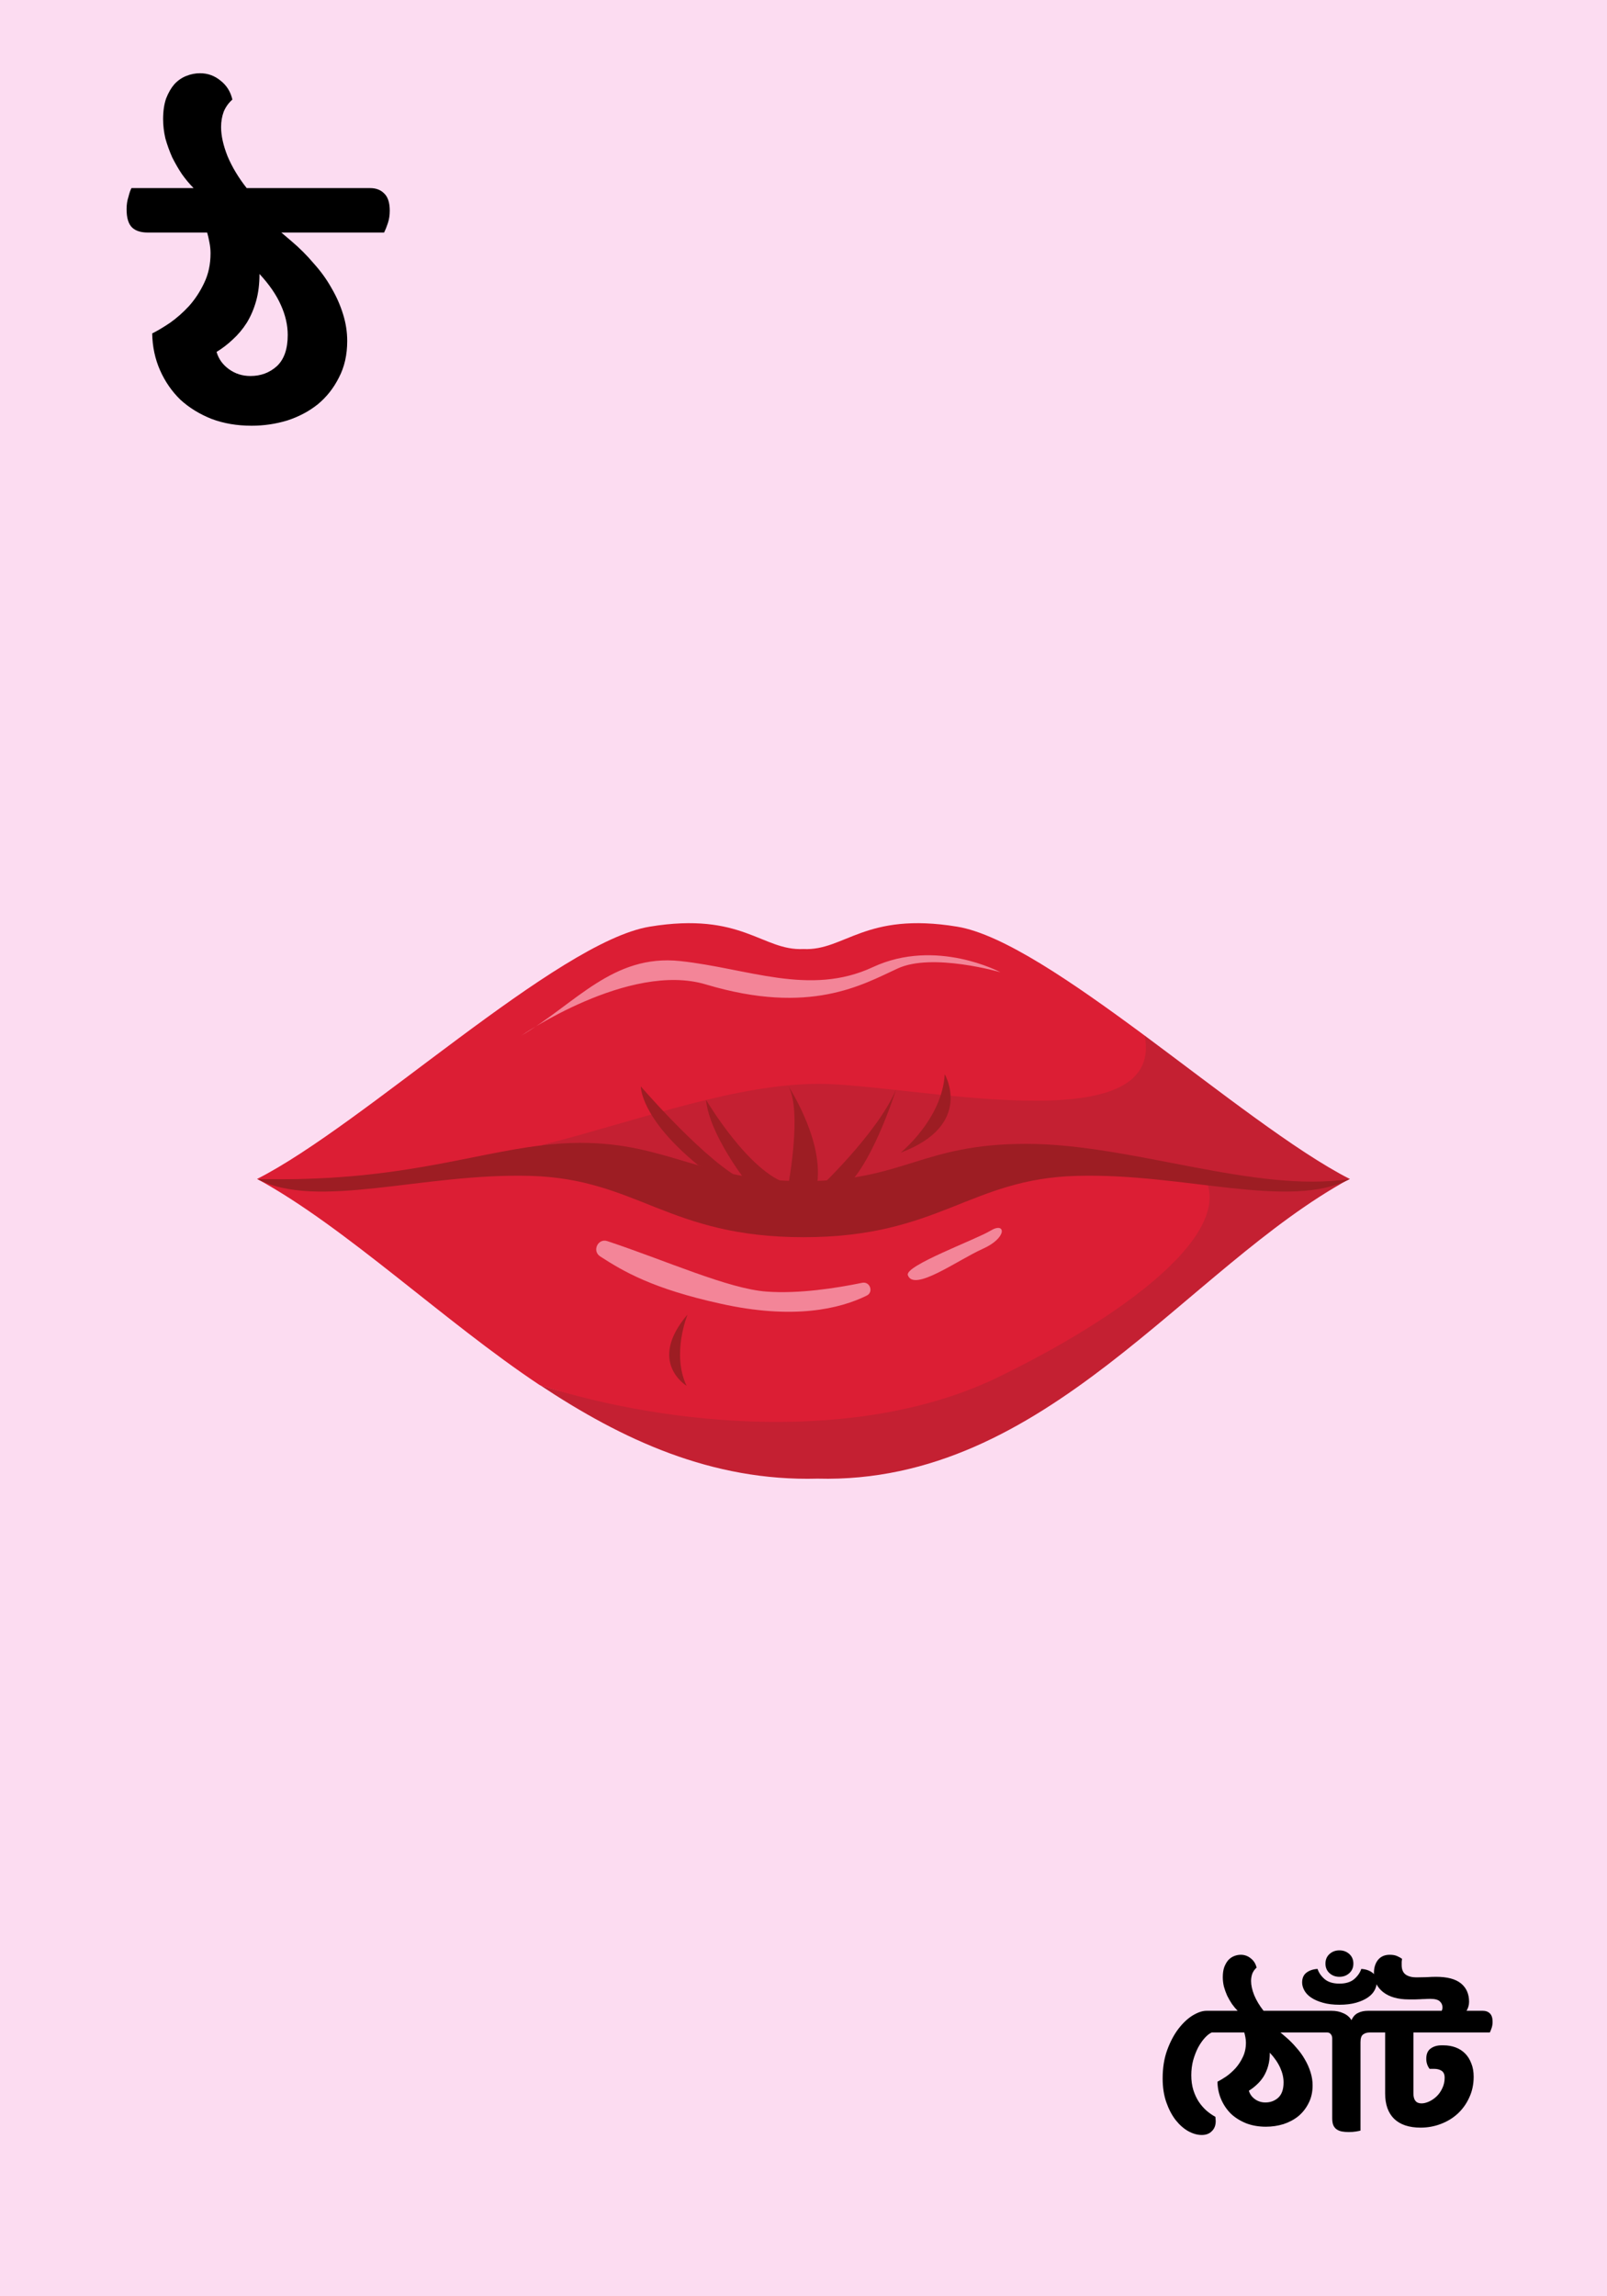 <svg width="350" height="500" viewBox="0 0 350 500" fill="none" xmlns="http://www.w3.org/2000/svg">
<rect width="350" height="500" fill="#FCDCF1"/>
<path d="M61.272 50.633L63.486 52.519C65.235 53.995 66.848 55.608 68.324 57.357C69.855 59.052 71.139 60.828 72.178 62.687C73.271 64.546 74.119 66.459 74.72 68.427C75.321 70.341 75.622 72.281 75.622 74.249C75.622 77.256 75.021 79.907 73.818 82.203C72.67 84.499 71.139 86.44 69.226 88.025C67.313 89.556 65.099 90.731 62.584 91.551C60.069 92.317 57.473 92.699 54.794 92.699C51.623 92.699 48.726 92.207 46.102 91.223C43.478 90.184 41.209 88.79 39.296 87.041C37.437 85.237 35.961 83.105 34.868 80.645C33.775 78.185 33.201 75.507 33.146 72.609C34.239 72.062 35.524 71.297 37 70.313C38.476 69.275 39.87 68.044 41.182 66.623C42.494 65.147 43.587 63.48 44.462 61.621C45.391 59.708 45.856 57.548 45.856 55.143C45.856 54.378 45.774 53.585 45.61 52.765C45.446 51.891 45.282 51.18 45.118 50.633H32.162C30.686 50.633 29.565 50.278 28.8 49.567C27.98 48.802 27.57 47.462 27.57 45.549C27.57 44.565 27.707 43.663 27.98 42.843C28.199 41.968 28.417 41.34 28.636 40.957H42.166C41.291 40.083 40.444 39.071 39.624 37.923C38.859 36.775 38.148 35.545 37.492 34.233C36.891 32.867 36.399 31.5 36.016 30.133C35.688 28.712 35.524 27.318 35.524 25.951C35.524 24.202 35.743 22.698 36.18 21.441C36.672 20.184 37.273 19.145 37.984 18.325C38.749 17.505 39.624 16.904 40.608 16.521C41.592 16.139 42.576 15.947 43.56 15.947C45.255 15.947 46.758 16.494 48.07 17.587C49.382 18.626 50.229 19.992 50.612 21.687C49.792 22.398 49.163 23.273 48.726 24.311C48.343 25.35 48.152 26.471 48.152 27.673C48.152 29.532 48.617 31.637 49.546 33.987C50.53 36.338 51.924 38.661 53.728 40.957H80.624C81.881 40.957 82.893 41.34 83.658 42.105C84.478 42.87 84.888 44.128 84.888 45.877C84.888 46.861 84.751 47.763 84.478 48.583C84.205 49.403 83.931 50.087 83.658 50.633H61.272ZM62.666 72.937C62.666 70.805 62.174 68.646 61.19 66.459C60.206 64.218 58.648 61.949 56.516 59.653C56.516 61.84 56.27 63.808 55.778 65.557C55.286 67.306 54.603 68.892 53.728 70.313C52.853 71.68 51.842 72.882 50.694 73.921C49.601 74.96 48.425 75.862 47.168 76.627C47.605 78.158 48.507 79.415 49.874 80.399C51.241 81.383 52.799 81.875 54.548 81.875C56.789 81.875 58.703 81.165 60.288 79.743C61.873 78.267 62.666 75.999 62.666 72.937Z" fill="black"/>
<path d="M263.901 442.56C263.421 442.773 262.914 443.173 262.381 443.76C261.874 444.32 261.394 445.013 260.941 445.84C260.514 446.667 260.154 447.6 259.861 448.64C259.594 449.653 259.461 450.733 259.461 451.88C259.461 453.053 259.607 454.12 259.901 455.08C260.194 456.013 260.581 456.853 261.061 457.6C261.541 458.32 262.087 458.96 262.701 459.52C263.341 460.08 264.007 460.547 264.701 460.92C264.727 461.053 264.741 461.2 264.741 461.36C264.767 461.52 264.781 461.68 264.781 461.84C264.781 462.773 264.501 463.507 263.941 464.04C263.407 464.6 262.674 464.88 261.741 464.88C260.781 464.88 259.794 464.6 258.781 464.04C257.794 463.48 256.887 462.68 256.061 461.64C255.234 460.573 254.554 459.28 254.021 457.76C253.487 456.24 253.221 454.507 253.221 452.56C253.221 450.24 253.554 448.173 254.221 446.36C254.887 444.547 255.701 443.013 256.661 441.76C257.647 440.48 258.687 439.507 259.781 438.84C260.901 438.173 261.887 437.84 262.741 437.84H264.981C265.594 437.84 266.087 438.027 266.461 438.4C266.861 438.773 267.061 439.387 267.061 440.24C267.061 440.72 266.994 441.16 266.861 441.56C266.727 441.96 266.594 442.293 266.461 442.56H263.901ZM278.88 442.56L279.96 443.48C280.813 444.2 281.6 444.987 282.32 445.84C283.066 446.667 283.693 447.533 284.2 448.44C284.733 449.347 285.146 450.28 285.44 451.24C285.733 452.173 285.88 453.12 285.88 454.08C285.88 455.547 285.586 456.84 285 457.96C284.44 459.08 283.693 460.027 282.76 460.8C281.826 461.547 280.746 462.12 279.52 462.52C278.293 462.893 277.026 463.08 275.72 463.08C274.173 463.08 272.76 462.84 271.48 462.36C270.2 461.853 269.093 461.173 268.16 460.32C267.253 459.44 266.533 458.4 266 457.2C265.466 456 265.186 454.693 265.16 453.28C265.693 453.013 266.32 452.64 267.04 452.16C267.76 451.653 268.44 451.053 269.08 450.36C269.72 449.64 270.253 448.827 270.68 447.92C271.133 446.987 271.36 445.933 271.36 444.76C271.36 444.387 271.32 444 271.24 443.6C271.16 443.173 271.08 442.827 271 442.56H264.68C263.96 442.56 263.413 442.387 263.04 442.04C262.64 441.667 262.44 441.013 262.44 440.08C262.44 439.6 262.506 439.16 262.64 438.76C262.746 438.333 262.853 438.027 262.96 437.84H269.56C269.133 437.413 268.72 436.92 268.32 436.36C267.946 435.8 267.6 435.2 267.28 434.56C266.986 433.893 266.746 433.227 266.56 432.56C266.4 431.867 266.32 431.187 266.32 430.52C266.32 429.667 266.426 428.933 266.64 428.32C266.88 427.707 267.173 427.2 267.52 426.8C267.893 426.4 268.32 426.107 268.8 425.92C269.28 425.733 269.76 425.64 270.24 425.64C271.066 425.64 271.8 425.907 272.44 426.44C273.08 426.947 273.493 427.613 273.68 428.44C273.28 428.787 272.973 429.213 272.76 429.72C272.573 430.227 272.48 430.773 272.48 431.36C272.48 432.267 272.706 433.293 273.16 434.44C273.64 435.587 274.32 436.72 275.2 437.84H288.32C288.933 437.84 289.426 438.027 289.8 438.4C290.2 438.773 290.4 439.387 290.4 440.24C290.4 440.72 290.333 441.16 290.2 441.56C290.066 441.96 289.933 442.293 289.8 442.56H278.88ZM279.56 453.44C279.56 452.4 279.32 451.347 278.84 450.28C278.36 449.187 277.6 448.08 276.56 446.96C276.56 448.027 276.44 448.987 276.2 449.84C275.96 450.693 275.626 451.467 275.2 452.16C274.773 452.827 274.28 453.413 273.72 453.92C273.186 454.427 272.613 454.867 272 455.24C272.213 455.987 272.653 456.6 273.32 457.08C273.986 457.56 274.746 457.8 275.6 457.8C276.693 457.8 277.626 457.453 278.4 456.76C279.173 456.04 279.56 454.933 279.56 453.44ZM286.712 442.56C286.099 442.56 285.606 442.373 285.232 442C284.832 441.627 284.632 441.013 284.632 440.16C284.632 439.68 284.699 439.24 284.832 438.84C284.966 438.44 285.099 438.107 285.232 437.84H290.033C290.966 437.84 291.806 438.013 292.553 438.36C293.326 438.68 293.926 439.187 294.353 439.88C294.673 439.133 295.139 438.613 295.753 438.32C296.366 438 297.086 437.84 297.913 437.84H299.673C300.286 437.84 300.779 438.027 301.153 438.4C301.553 438.773 301.753 439.387 301.753 440.24C301.753 440.72 301.686 441.16 301.553 441.56C301.419 441.96 301.286 442.293 301.153 442.56H298.312C297.726 442.56 297.246 442.707 296.873 443C296.499 443.267 296.313 443.827 296.313 444.68V463.92C296.153 463.973 295.833 464.04 295.353 464.12C294.873 464.2 294.339 464.24 293.753 464.24C293.219 464.24 292.726 464.2 292.273 464.12C291.846 464.04 291.473 463.893 291.153 463.68C290.833 463.467 290.579 463.16 290.393 462.76C290.233 462.36 290.153 461.853 290.153 461.24V443.84C290.153 443.467 290.046 443.16 289.833 442.92C289.646 442.68 289.393 442.56 289.073 442.56H286.712ZM291.72 431.92C293.08 431.92 294.146 431.6 294.92 430.96C295.693 430.293 296.213 429.547 296.48 428.72C297.44 428.773 298.24 429.04 298.88 429.52C299.52 430 299.84 430.72 299.84 431.68C299.84 432.24 299.68 432.813 299.36 433.4C299.04 433.987 298.546 434.507 297.88 434.96C297.213 435.413 296.373 435.787 295.36 436.08C294.32 436.373 293.106 436.52 291.72 436.52C290.333 436.52 289.133 436.373 288.12 436.08C287.08 435.787 286.226 435.413 285.56 434.96C284.893 434.507 284.4 433.987 284.08 433.4C283.76 432.813 283.6 432.24 283.6 431.68C283.6 430.72 283.92 430 284.56 429.52C285.2 429.04 286 428.773 286.96 428.72C287.226 429.547 287.746 430.293 288.52 430.96C289.293 431.6 290.36 431.92 291.72 431.92ZM291.72 424.68C292.573 424.68 293.293 424.947 293.88 425.48C294.466 426.013 294.76 426.707 294.76 427.56C294.76 428.413 294.466 429.107 293.88 429.64C293.293 430.173 292.573 430.44 291.72 430.44C290.866 430.44 290.146 430.173 289.56 429.64C288.973 429.107 288.68 428.413 288.68 427.56C288.68 426.707 288.973 426.013 289.56 425.48C290.146 424.947 290.866 424.68 291.72 424.68ZM314 437.84C314.053 437.733 314.093 437.627 314.12 437.52C314.146 437.413 314.16 437.253 314.16 437.04C314.16 436.56 313.973 436.147 313.6 435.8C313.226 435.427 312.533 435.24 311.52 435.24C311.066 435.24 310.666 435.253 310.32 435.28C310 435.28 309.68 435.293 309.36 435.32C309.04 435.32 308.68 435.333 308.28 435.36C307.906 435.36 307.426 435.36 306.84 435.36C304.493 435.36 302.64 434.84 301.28 433.8C299.92 432.733 299.24 431.333 299.24 429.6C299.24 428.453 299.533 427.507 300.12 426.76C300.733 426.013 301.586 425.64 302.68 425.64C303.32 425.64 303.853 425.733 304.28 425.92C304.706 426.107 305.066 426.307 305.36 426.52C305.333 426.707 305.306 426.92 305.28 427.16C305.28 427.373 305.28 427.613 305.28 427.88C305.28 428.84 305.573 429.533 306.16 429.96C306.746 430.36 307.52 430.56 308.48 430.56C309.12 430.56 309.84 430.547 310.64 430.52C311.466 430.467 312.173 430.44 312.76 430.44C315.213 430.44 317.026 430.92 318.2 431.88C319.373 432.84 319.96 434.173 319.96 435.88C319.96 436.253 319.906 436.613 319.8 436.96C319.693 437.307 319.56 437.6 319.4 437.84H323C323.613 437.84 324.106 438.027 324.48 438.4C324.88 438.773 325.08 439.387 325.08 440.24C325.08 440.72 325.013 441.16 324.88 441.56C324.746 441.96 324.613 442.293 324.48 442.56H307.84V455.84C307.84 457.28 308.426 458 309.6 458C310.106 458 310.653 457.867 311.24 457.6C311.826 457.333 312.373 456.96 312.88 456.48C313.386 456 313.8 455.413 314.12 454.72C314.466 454.027 314.64 453.253 314.64 452.4C314.64 451.707 314.426 451.213 314 450.92C313.573 450.627 313.013 450.48 312.32 450.48H311.36C311.146 450.213 310.973 449.893 310.84 449.52C310.706 449.147 310.64 448.733 310.64 448.28C310.64 447.267 310.946 446.533 311.56 446.08C312.2 445.6 312.986 445.36 313.92 445.36H314.4C315.333 445.36 316.2 445.507 317 445.8C317.8 446.093 318.493 446.533 319.08 447.12C319.666 447.707 320.12 448.427 320.44 449.28C320.786 450.107 320.96 451.08 320.96 452.2C320.96 453.853 320.64 455.36 320 456.72C319.386 458.08 318.546 459.253 317.48 460.24C316.44 461.2 315.213 461.947 313.8 462.48C312.413 463.013 310.946 463.28 309.4 463.28C306.893 463.28 304.973 462.64 303.64 461.36C302.333 460.08 301.68 458.24 301.68 455.84V442.56H299.68C299.066 442.56 298.573 442.373 298.2 442C297.8 441.627 297.6 441.013 297.6 440.16C297.6 439.68 297.666 439.24 297.8 438.84C297.933 438.44 298.066 438.107 298.2 437.84H314Z" fill="black"/>
<g clip-path="url(#clip0_385_6119)">
<path d="M260.412 253.716C261.033 264.23 241.136 277.51 211.417 291.934C181.517 306.469 146.103 310.711 117.554 301.562C135.443 313.441 154.975 322.59 178.049 321.963C227.919 323.291 258.368 275.998 294 256.667L260.412 253.716Z" fill="#C42032"/>
<path d="M217.405 299.866C247.086 285.442 272.387 265.89 260.412 253.716L175.018 246.19L56 256.704C75.167 267.107 96.744 287.766 117.554 301.6C146.103 310.711 187.504 314.4 217.405 299.866Z" fill="#DC1E34"/>
<path d="M223.538 246.19C200.574 246.19 196.96 254.159 174.982 254.159C153.004 254.159 145.446 246.19 126.425 246.19C107.404 246.19 91.267 257.59 56 256.704C69.107 263.566 92.107 255.376 115.509 256.04C138.911 256.704 145.483 269.394 175.018 269.394C204.554 269.394 211.125 256.667 234.527 256.04C257.929 255.376 280.893 263.566 294.036 256.704C273.555 259.877 246.539 246.19 223.538 246.19Z" fill="#9D1D23"/>
<path d="M249.313 225.495C233.615 213.875 218.391 203.398 208.46 201.775C188.344 198.455 183.963 207.087 174.982 206.644C166.001 207.087 161.656 198.455 141.503 201.775C121.351 205.095 79.183 244.973 56 256.704C85.937 257.479 102.11 251.281 117.955 249.4C140.773 243.424 161.401 242.391 179.29 242.391C198.785 242.391 264.245 250.322 249.313 225.495Z" fill="#DC1E34"/>
<path d="M249.313 225.495C253.877 249.216 198.018 236.009 178.486 236.009C160.597 235.972 140.736 243.424 117.918 249.4C120.73 249.068 123.541 248.847 126.425 248.847C145.446 248.847 153.003 257.184 174.981 257.184C196.96 257.184 200.574 249.068 223.538 249.068C246.502 249.068 273.518 259.914 293.963 256.704C282.207 250.728 265.523 237.521 249.313 225.495Z" fill="#C42032"/>
<path d="M113.538 225.494C125.366 218.559 133.435 207.713 148.111 209.263C162.788 210.812 176.332 217.01 190.096 210.591C203.86 204.172 217.879 211.697 217.879 211.697C217.879 211.697 203.057 207.381 195.5 210.886C187.942 214.354 176.479 221.178 153.734 214.354C136.976 209.336 113.538 225.494 113.538 225.494Z" fill="#F38598"/>
<path d="M130.696 273.563C128.908 272.383 130.222 269.579 132.266 270.243C145.044 274.485 158.662 280.646 166.95 281.236C173.959 281.753 182.101 280.498 187.796 279.318C189.512 278.986 190.315 281.384 188.745 282.122C182.977 284.962 172.864 287.434 156.873 283.855C142.27 280.646 135.808 276.883 130.696 273.563Z" fill="#F38598"/>
<path d="M197.727 277.658C196.996 275.592 212.476 269.948 215.762 267.956C219.048 265.964 219.486 269.505 214.01 271.94C208.57 274.375 199.041 281.384 197.727 277.658Z" fill="#F38598"/>
<path d="M152.054 253.715C139.386 243.349 139.569 236.562 139.569 236.562C139.569 236.562 154.428 253.789 162.532 257.257C162.532 257.257 154.501 247.075 153.77 239.476C153.77 239.476 163.19 255.449 171.733 257.773C171.733 257.773 174.69 241.874 171.733 236.562C171.733 236.562 180.276 249.51 177.647 259.433C177.647 259.433 190.973 247.038 195.135 237.299C195.135 237.299 189.476 255.449 182.904 259.433C176.296 263.418 152.054 253.715 152.054 253.715Z" fill="#9D1D23"/>
<path d="M196.157 250.986C196.157 250.986 205.211 243.682 205.759 233.906C205.759 233.906 212.221 244.973 196.157 250.986Z" fill="#9D1D23"/>
<path d="M149.754 286.216C149.754 286.216 146.213 294.774 149.535 301.747C149.535 301.747 140.883 296.582 149.754 286.216Z" fill="#9D1D23"/>
</g>
<defs>
<clipPath id="clip0_385_6119">
<rect width="238" height="121" fill="white" transform="translate(56 201)"/>
</clipPath>
</defs>
</svg>

